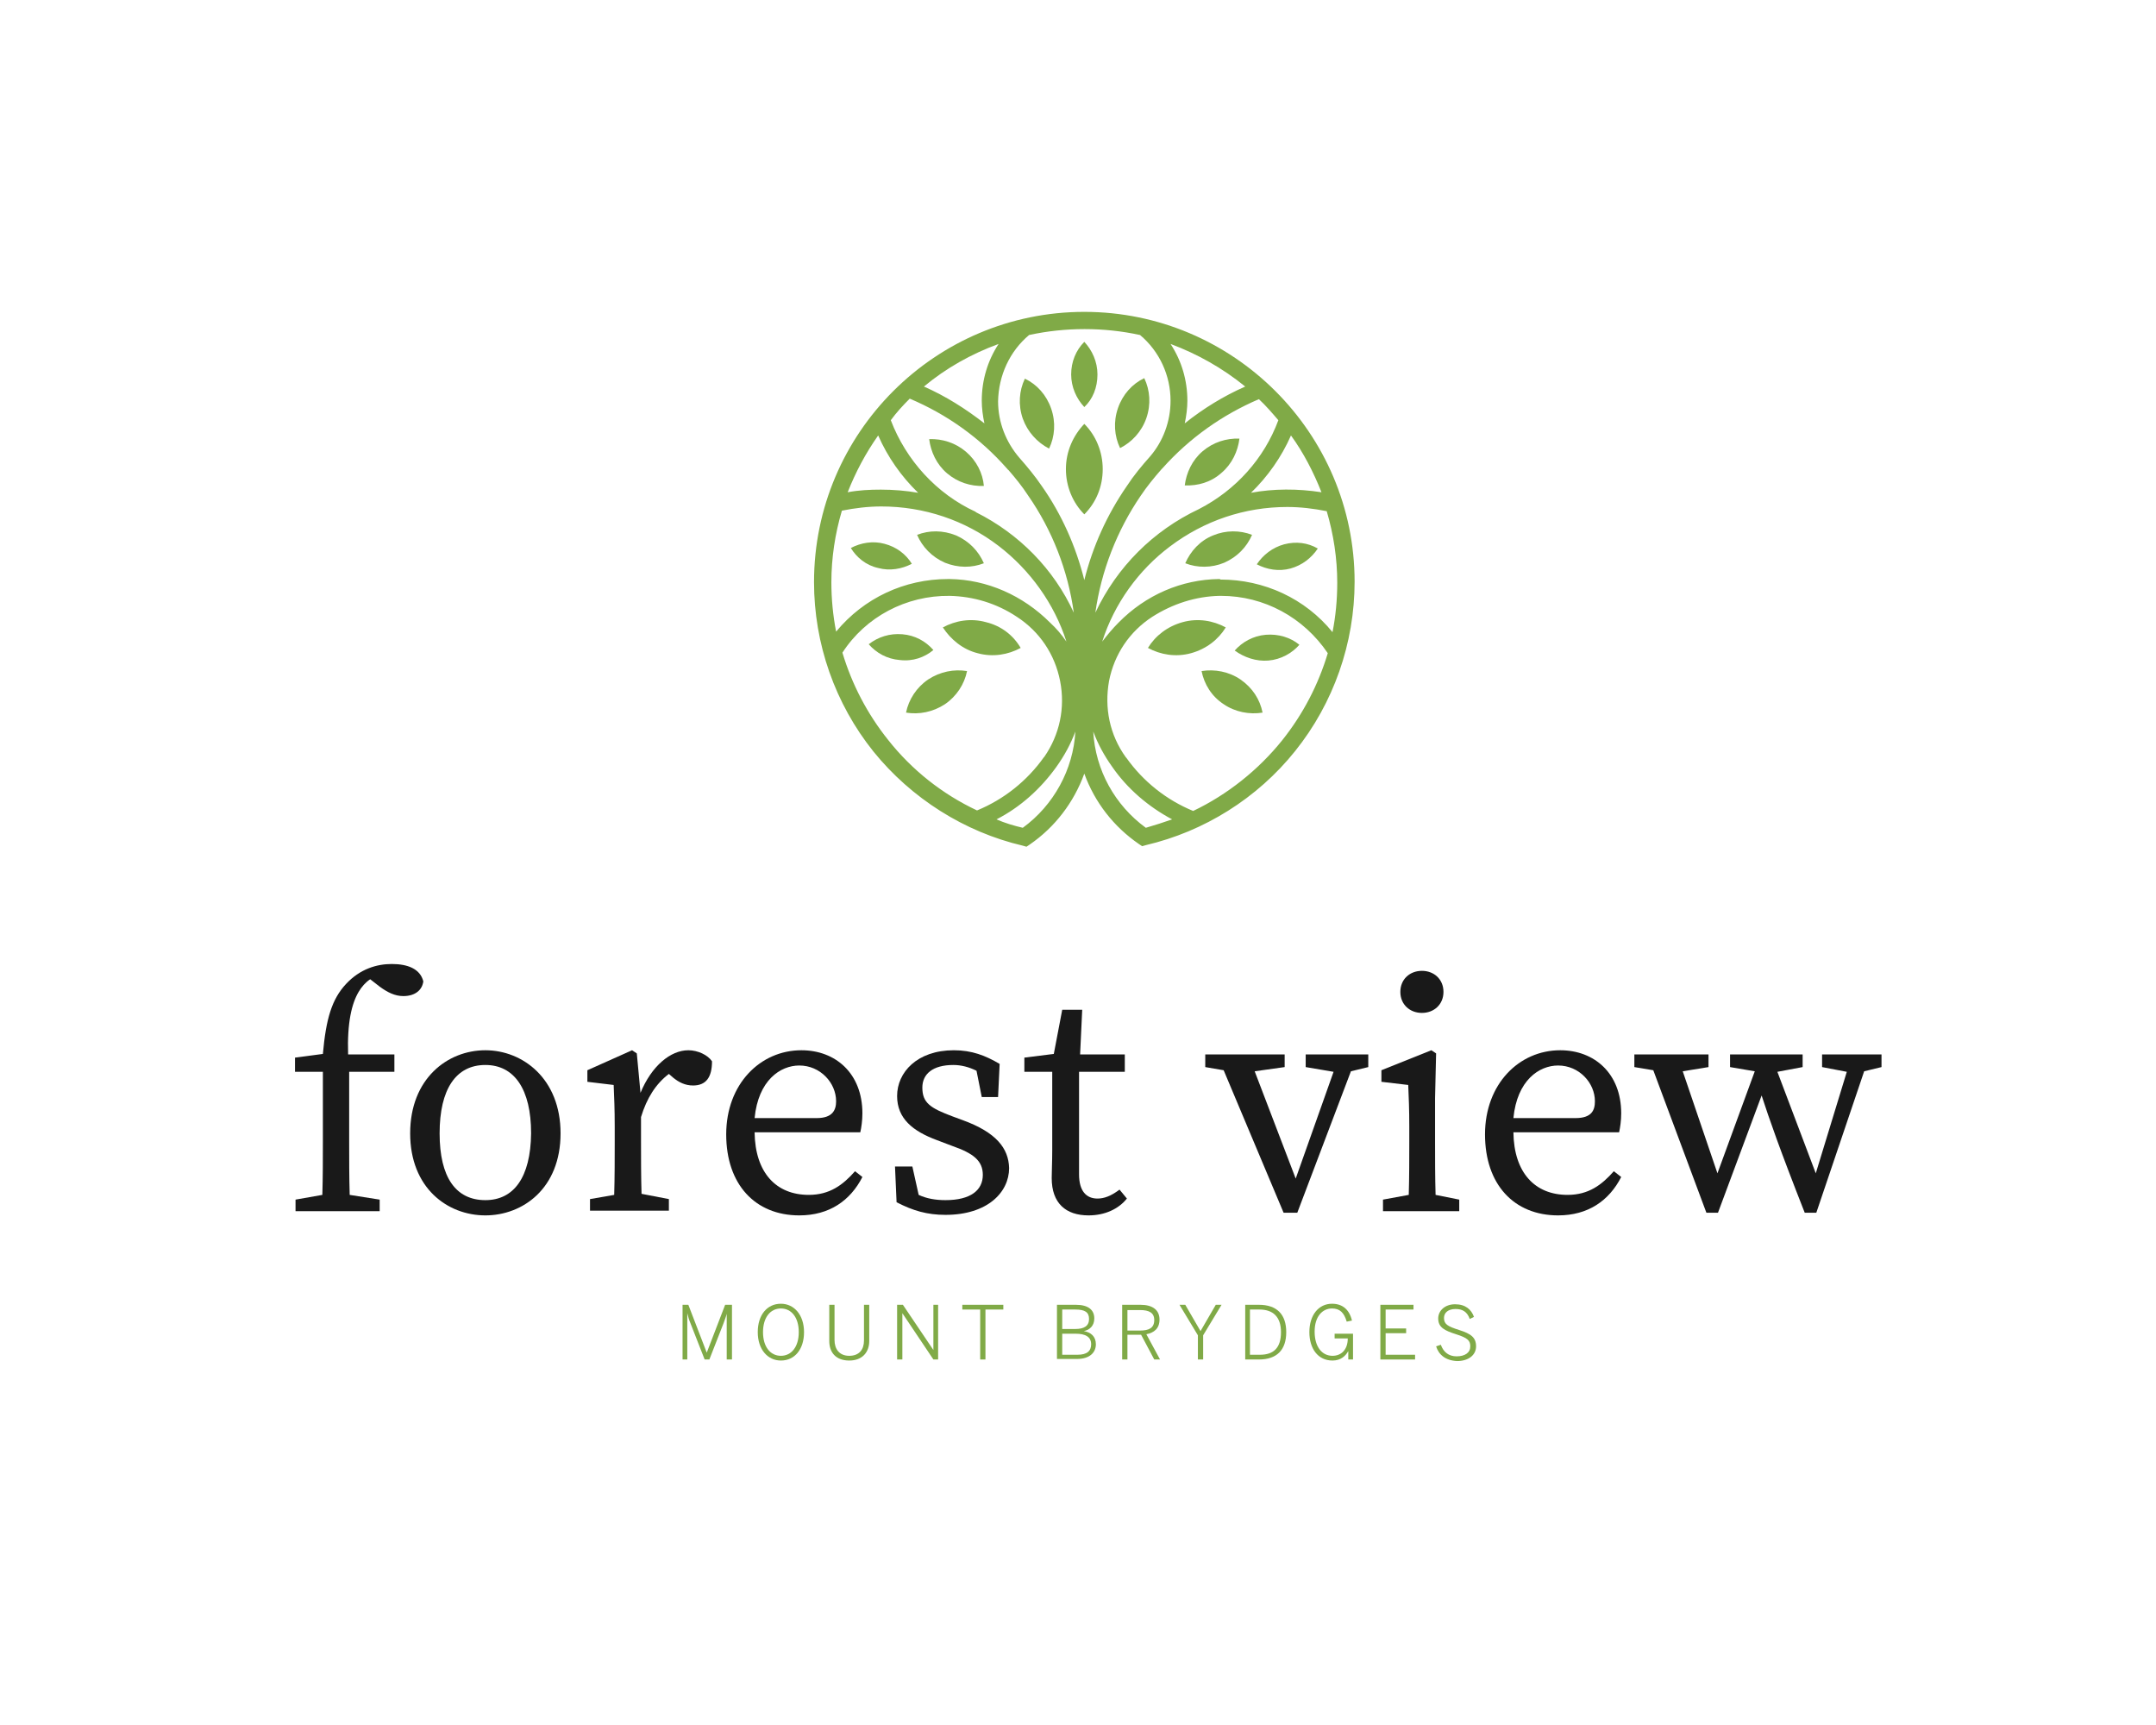 <?xml version="1.0" encoding="utf-8"?>
<!-- Generator: Adobe Illustrator 24.2.1, SVG Export Plug-In . SVG Version: 6.00 Build 0)  -->
<svg version="1.1" id="Andover_Trails" xmlns="http://www.w3.org/2000/svg" xmlns:xlink="http://www.w3.org/1999/xlink" x="0px"
	 y="0px" viewBox="0 0 410 328" style="enable-background:new 0 0 410 328;" xml:space="preserve">
<style type="text/css">
	.st0{fill:#FFFFFF;}
	.st1{fill:#80AA47;}
	.st2{fill:#191919;}
</style>
<rect x="-1" y="-1.5" class="st0" width="413" height="330"/>
<g>
	<path class="st1" d="M199.5,85.3c1.1-2.3,1.3-5,0.4-7.6c-0.9-2.6-2.7-4.6-5-5.7c-1.1,2.3-1.3,5-0.4,7.6
		C195.4,82.1,197.2,84.1,199.5,85.3L199.5,85.3z"/>
	<path class="st1" d="M180.1,90c2,1.7,4.5,2.5,7,2.4c-0.2-2.4-1.4-4.8-3.4-6.5s-4.5-2.5-7-2.4C177,85.9,178.1,88.3,180.1,90
		L180.1,90z"/>
	<path class="st1" d="M181.8,101.8c-2.5-1-5.1-1-7.4-0.1c1,2.3,2.8,4.2,5.3,5.3c2.5,1,5.1,1,7.4,0.1
		C186.1,104.8,184.3,102.9,181.8,101.8L181.8,101.8z"/>
	<path class="st1" d="M168.2,103.4c-2.2-0.6-4.5-0.2-6.4,0.8c1.1,1.8,2.9,3.3,5.2,3.8c2.2,0.6,4.5,0.2,6.4-0.8
		C172.3,105.4,170.5,104,168.2,103.4L168.2,103.4z"/>
	<path class="st1" d="M185.9,124.2c2.9,0.8,5.8,0.3,8.2-1c-1.4-2.4-3.7-4.2-6.6-4.9c-2.9-0.8-5.8-0.3-8.2,1
		C180.8,121.6,183.1,123.5,185.9,124.2L185.9,124.2z"/>
	<path class="st1" d="M177.5,123.6c-1.5-1.7-3.5-2.8-5.9-3s-4.6,0.5-6.4,1.9c1.5,1.7,3.5,2.8,5.9,3
		C173.6,125.8,175.8,125,177.5,123.6L177.5,123.6z"/>
	<path class="st1" d="M176.5,129.2c-2.2,1.5-3.7,3.8-4.2,6.3c2.5,0.4,5.1-0.1,7.4-1.6c2.2-1.5,3.7-3.8,4.2-6.3
		C181.4,127.2,178.8,127.7,176.5,129.2L176.5,129.2z"/>
	<path class="st1" d="M209.7,89.2c0-3.3-1.3-6.4-3.5-8.6c-2.1,2.2-3.5,5.2-3.5,8.6c0,3.3,1.3,6.4,3.5,8.6
		C208.4,95.6,209.7,92.6,209.7,89.2L209.7,89.2z"/>
	<path class="st1" d="M208.7,71.2c0-2.4-1-4.6-2.5-6.2c-1.6,1.6-2.5,3.8-2.5,6.2c0,2.4,1,4.6,2.5,6.2
		C207.8,75.9,208.7,73.7,208.7,71.2L208.7,71.2z"/>
	<path class="st1" d="M218,79.5c0.9-2.6,0.7-5.3-0.4-7.6c-2.3,1.1-4.1,3.1-5,5.7c-0.9,2.6-0.7,5.3,0.4,7.6
		C215.2,84.1,217.1,82.1,218,79.5L218,79.5z"/>
	<path class="st1" d="M228.7,85.8c-2,1.7-3.1,4.1-3.4,6.5c2.5,0.1,5-0.6,7-2.4c2-1.7,3.1-4.1,3.4-6.5
		C233.2,83.3,230.7,84.1,228.7,85.8L228.7,85.8z"/>
	<path class="st1" d="M238.1,101.7c-2.3-0.9-5-0.9-7.4,0.1c-2.5,1-4.3,3-5.3,5.3c2.3,0.9,5,0.9,7.4-0.1
		C235.3,105.9,237.1,104,238.1,101.7L238.1,101.7z"/>
	<path class="st1" d="M245.4,108.1c2.2-0.6,4-2,5.2-3.8c-1.9-1.1-4.1-1.4-6.4-0.8c-2.2,0.6-4,2-5.2,3.8
		C240.9,108.3,243.2,108.7,245.4,108.1L245.4,108.1z"/>
	<path class="st1" d="M226.5,124.2c2.9-0.8,5.2-2.6,6.6-4.9c-2.4-1.3-5.3-1.8-8.2-1s-5.2,2.6-6.6,4.9
		C220.7,124.5,223.6,125,226.5,124.2L226.5,124.2z"/>
	<path class="st1" d="M241.2,125.6c2.4-0.2,4.5-1.4,5.9-3c-1.7-1.4-4-2.1-6.4-1.9s-4.5,1.4-5.9,3C236.6,125,238.9,125.8,241.2,125.6
		L241.2,125.6z"/>
	<path class="st1" d="M235.9,129.2c-2.2-1.5-4.9-2-7.4-1.6c0.5,2.5,1.9,4.8,4.2,6.3c2.2,1.5,4.9,2,7.4,1.6
		C239.6,133,238.2,130.8,235.9,129.2L235.9,129.2z"/>
	<path class="st1" d="M225.3,80.5c0.3-1.4,0.5-2.9,0.5-4.3c0-3.9-1.1-7.6-3.2-10.8c5.1,1.9,9.9,4.6,14.2,8.1
		C232.7,75.3,228.8,77.7,225.3,80.5L225.3,80.5z M161.2,93.6c1.5-3.8,3.4-7.4,5.8-10.8c1.8,4.1,4.4,7.8,7.6,10.9
		c-2.3-0.4-4.7-0.6-7.1-0.6C165.4,93.1,163.3,93.2,161.2,93.6L161.2,93.6z M175.7,73.5c4.2-3.5,9-6.2,14.2-8.1
		c-2.1,3.2-3.2,6.9-3.2,10.8c0,1.4,0.2,2.9,0.5,4.3C183.6,77.7,179.8,75.3,175.7,73.5L175.7,73.5z M195.7,63.7
		c6.9-1.5,14.2-1.5,21.1,0c3.7,3.1,5.8,7.7,5.8,12.5c0,3.9-1.4,7.7-3.9,10.6c-1.6,1.8-3.1,3.6-4.4,5.6c-3.8,5.5-6.5,11.5-8.1,17.9
		c-1.6-6.4-4.3-12.5-8.1-17.9c-1.3-1.9-2.7-3.6-4.2-5.3c-2.6-3-4.1-6.8-4.1-10.8C189.9,71.4,192,66.8,195.7,63.7L195.7,63.7z
		 M180.6,113.3c4.5,0.1,8.9,1.4,12.8,4c4.3,2.8,7.2,7.1,8.2,12.2c1,5.1-0.1,10.2-3,14.4l-0.1,0.1c-3.2,4.5-7.6,8-12.7,10.1
		c-6.6-3.1-12.4-7.7-16.9-13.4c-4-5-6.9-10.6-8.7-16.6C164.6,117.3,172.3,113.2,180.6,113.3L180.6,113.3z M202.8,122
		c-0.9-1.3-1.9-2.5-3.1-3.6c-5.2-5.2-12-8.2-19.1-8.3c-0.1,0-0.2,0-0.3,0c-8.3,0-16,3.6-21.3,10c-0.6-3.1-0.9-6.2-0.9-9.4
		c0-4.6,0.7-9.2,2-13.6c2.5-0.5,5-0.8,7.5-0.8c8.1,0,15.9,2.6,22.3,7.5C195.9,108.4,200.5,114.8,202.8,122L202.8,122z M173,75.8
		c7.1,3,13.4,7.5,18.5,13.3l0.1,0.1c0,0,0,0.1,0.1,0.1l0.1,0.1c1.3,1.5,2.6,3.1,3.7,4.8c4.6,6.6,7.6,14.3,8.7,22.3
		c-3.8-8.3-10.4-15-18.6-19.1l0,0l-0.1-0.1c-7.4-3.4-13.2-9.8-16.1-17.4C170.5,78.4,171.7,77.1,173,75.8L173,75.8z M204.5,139.1
		c-0.4,7.2-4.1,14-10,18.3c-1.7-0.4-3.4-0.9-5-1.6c4.5-2.3,8.4-5.8,11.4-10C202.4,143.7,203.6,141.5,204.5,139.1L204.5,139.1z
		 M237.9,93.7c3.2-3.1,5.8-6.8,7.6-10.9c2.4,3.3,4.3,7,5.8,10.8C246.8,92.9,242.2,92.9,237.9,93.7L237.9,93.7z M231.8,110.1
		c-7.1,0.1-13.9,3-19.1,8.3c-1.1,1.1-2.1,2.3-3.1,3.6c2.3-7.2,6.9-13.6,12.9-18.1c6.5-4.9,14.2-7.5,22.3-7.5c2.5,0,5,0.3,7.5,0.8
		c1.3,4.4,2,9,2,13.6c0,3.2-0.3,6.4-0.9,9.4c-5.2-6.4-13-10-21.3-10C232,110.1,231.9,110.1,231.8,110.1L231.8,110.1L231.8,110.1z
		 M210.9,129.5c1-5.1,3.9-9.4,8.2-12.2c3.9-2.5,8.3-3.9,12.8-4c0.1,0,0.2,0,0.3,0c8.2,0,15.7,4.1,20.3,10.9
		c-1.8,6-4.7,11.6-8.7,16.6c-4.5,5.6-10.4,10.3-16.9,13.4c-5.1-2.1-9.5-5.6-12.7-10.1l-0.1-0.1C211,139.7,210,134.6,210.9,129.5
		L210.9,129.5z M228,96.8L228,96.8c-8.7,4.1-15.6,11-19.7,19.7c1.1-7.9,4.1-15.6,8.6-22.2c1.2-1.8,2.6-3.5,4-5.1l0,0l0.2-0.2
		c5.1-5.7,11.3-10.1,18.3-13.1c1.3,1.2,2.5,2.6,3.7,4C240.4,87.2,235,93.2,228,96.8L228,96.8z M211.5,145.8c2.9,4.2,6.9,7.6,11.4,10
		c-1.7,0.6-3.3,1.1-5,1.6c-5.9-4.3-9.6-11-10-18.3C208.8,141.5,210,143.7,211.5,145.8L211.5,145.8z M206.2,59.3
		c-28.3,0-51.4,23-51.4,51.4c0,11.7,4,23.1,11.3,32.2c7.2,8.9,17.3,15.3,28.4,17.9l0.7,0.2l0.6-0.4c4.8-3.3,8.4-8,10.4-13.5
		c2,5.5,5.6,10.1,10.4,13.4l0.6,0.4l0.7-0.2c11.1-2.6,21.2-8.9,28.4-17.9c7.3-9.1,11.3-20.5,11.3-32.2
		C257.6,82.3,234.5,59.3,206.2,59.3L206.2,59.3z"/>
	<path class="st1" d="M129.6,248.1h1.3l3.5,9.1l0,0l3.5-9.1h1.3v10.4h-1v-8.7l0,0c-0.1,0.5-0.4,1.2-0.6,1.8l-2.7,6.9H134l-2.7-6.9
		c-0.3-0.7-0.4-1.1-0.6-1.9l0,0v8.8h-0.9v-10.4L129.6,248.1L129.6,248.1z"/>
	<path class="st1" d="M151.9,253.3c0-2.8-1.4-4.5-3.4-4.5s-3.4,1.7-3.4,4.5s1.4,4.5,3.4,4.5S151.9,256.1,151.9,253.3L151.9,253.3z
		 M144.1,253.3c0-3.3,1.8-5.4,4.4-5.4c2.5,0,4.4,2.1,4.4,5.4c0,3.3-1.8,5.4-4.4,5.4C146,258.7,144.1,256.6,144.1,253.3L144.1,253.3z
		"/>
	<path class="st1" d="M157.7,255v-6.9h1v6.7c0,1.7,0.9,3,2.8,3c1.9,0,2.8-1.2,2.8-2.9v-6.8h1v6.9c0,2.1-1.3,3.7-3.8,3.7
		C158.9,258.7,157.7,257.1,157.7,255L157.7,255z"/>
	<polygon class="st1" points="170.6,248.1 171.7,248.1 177.5,256.7 177.5,256.7 177.5,248.1 178.4,248.1 178.4,258.5 177.5,258.5 
		171.6,249.7 171.6,249.7 171.6,258.5 170.6,258.5 	"/>
	<polygon class="st1" points="186.4,249 183,249 183,248.1 190.8,248.1 190.8,249 187.4,249 187.4,258.5 186.4,258.5 	"/>
	<path class="st1" d="M204.9,257.6c1.8,0,2.6-0.7,2.6-2c0-1.4-1.1-2-2.9-2H202v4H204.9L204.9,257.6z M204.5,252.7
		c1.7,0,2.6-0.6,2.6-1.9c0-1.3-0.8-1.8-2.6-1.8H202v3.7H204.5L204.5,252.7z M201,248.1h3.6c2.4,0,3.5,1,3.5,2.6c0,1.4-0.9,2.2-2,2.4
		l0,0c1.3,0.2,2.3,1,2.3,2.5c0,1.6-1.2,2.8-3.6,2.8H201V248.1L201,248.1z"/>
	<path class="st1" d="M216.8,253c1.7,0,2.7-0.5,2.7-2c0-1.4-1-1.9-2.7-1.9h-2.4v3.9H216.8L216.8,253z M213.4,248.1h3.5
		c2.3,0,3.6,1,3.6,2.8c0,1.7-1,2.5-2.5,2.8l2.6,4.8h-1.1l-2.5-4.7h-2.6v4.7h-1V248.1L213.4,248.1z"/>
	<polygon class="st1" points="227.8,253.9 224.3,248.1 225.4,248.1 228.3,253.1 231.2,248.1 232.3,248.1 228.8,253.9 228.8,258.5 
		227.8,258.5 	"/>
	<path class="st1" d="M239.6,257.6c2.6,0,4-1.3,4-4.3c0-2.9-1.5-4.3-4.1-4.3h-1.8v8.6H239.6L239.6,257.6z M236.8,248.1h2.6
		c3.4,0,5.2,1.8,5.2,5.2c0,3.4-1.8,5.2-5.2,5.2h-2.6V248.1L236.8,248.1z"/>
	<path class="st1" d="M249,253.3c0-3.3,1.8-5.4,4.3-5.4c2,0,3.3,1.1,3.8,3.2l-1,0.2c-0.5-1.7-1.3-2.5-2.8-2.5
		c-1.8,0-3.3,1.5-3.3,4.4c0,2.9,1.4,4.6,3.4,4.6c1.7,0,2.9-1.2,2.9-3.3h-2.5v-0.9h3.5v4.9h-0.9v-1.6l0,0c-0.5,0.9-1.4,1.8-3,1.8
		C250.6,258.7,249,256.4,249,253.3L249,253.3z"/>
	<polygon class="st1" points="262.5,248.1 268.8,248.1 268.8,249 263.5,249 263.5,252.6 267.4,252.6 267.4,253.5 263.5,253.5 
		263.5,257.6 269.1,257.6 269.1,258.5 262.5,258.5 	"/>
	<path class="st1" d="M273.1,256l0.9-0.3c0.5,1.4,1.5,2.2,3,2.2c1.6,0,2.6-0.7,2.6-1.9c0-1.1-0.5-1.6-2.7-2.3
		c-2.2-0.7-3.4-1.3-3.4-3c0-1.5,1.3-2.7,3.2-2.7c2,0,3.1,1,3.6,2.4l-0.8,0.4c-0.5-1.4-1.4-1.9-2.7-1.9c-1.4,0-2.2,0.7-2.2,1.7
		c0,1.2,0.7,1.6,2.9,2.3c2.2,0.7,3.2,1.4,3.2,3.1s-1.5,2.8-3.6,2.8C274.9,258.7,273.6,257.6,273.1,256L273.1,256z"/>
	<path class="st2" d="M68.2,188.6c0.6-1,1.3-1.8,2.2-2.4l1.8,1.4c1.5,1.1,2.9,1.8,4.5,1.8c2.3,0,3.6-1.2,3.8-2.8
		c-0.6-2.4-3-3.3-6-3.3c-2.8,0-6,0.9-8.7,3.8c-2.7,2.9-3.8,6.6-4.4,13.3l-5.3,0.7v2.7h5.3v13.3c0,3.4,0,6.7-0.1,10.1l-5.1,0.9v2.2h5
		h5.4h5.6v-2.2l-5.7-0.9c-0.1-3.4-0.1-6.7-0.1-10.1v-13.3H75v-3.3h-8.8C66,194.4,66.9,190.8,68.2,188.6L68.2,188.6z"/>
	<path class="st2" d="M92.3,228.2c-5.6,0-8.7-4.3-8.7-12.7s3.1-13,8.7-13c5.5,0,8.7,4.6,8.7,13C100.9,223.9,97.7,228.2,92.3,228.2
		L92.3,228.2z M92.3,199.7c-7.2,0-14.3,5.4-14.3,15.8c0,10.4,7.1,15.6,14.3,15.6c7.1,0,14.3-5.1,14.3-15.6
		C106.6,205.1,99.4,199.7,92.3,199.7L92.3,199.7z"/>
	<path class="st2" d="M130.9,199.7c-3.4,0-7,3-9.1,8.1l-0.7-7.5l-0.9-0.6l-8.5,3.8v2.2l5,0.6c0.1,2.5,0.2,4.5,0.2,7.9v2.9
		c0,2.8,0,7-0.1,10.1l-4.6,0.8v2.2h4.5h5.4h5.1V228l-5.2-1c-0.1-3.1-0.1-7.2-0.1-10v-4.6c1.1-3.6,2.8-6.3,5.3-8.2l0.8,0.7
		c1.1,0.9,2.3,1.5,3.8,1.5c2.5,0,3.6-1.6,3.6-4.6C134.6,200.6,132.7,199.7,130.9,199.7L130.9,199.7z"/>
	<path class="st2" d="M155.3,212.6h-11.8c0.7-7.2,4.9-10,8.5-10c4,0,7,3.3,7,6.8C159,211.1,158.3,212.6,155.3,212.6L155.3,212.6z
		 M164,211.7c0-7.6-5.1-12-11.6-12c-7.8,0-14.3,6.4-14.3,16c0,9.5,5.5,15.4,13.9,15.4c5.7,0,9.7-2.8,12-7.3l-1.4-1.1
		c-2.3,2.6-4.8,4.5-8.8,4.5c-6.2,0-10.2-4.2-10.3-11.9h20.1C163.8,214.4,164,213.1,164,211.7L164,211.7z"/>
	<path class="st2" d="M183.1,213l-1.9-0.7c-4.3-1.6-5.8-2.6-5.8-5.5c0-2.6,2-4.3,5.9-4.3c1.5,0,3,0.4,4.4,1.1l1,5h3.1l0.3-6.3
		c-2.7-1.6-5.3-2.6-8.7-2.6c-7,0-10.8,4.2-10.8,8.7c0,4.3,3,6.7,7.6,8.4l2.9,1.1c4,1.4,5.8,2.8,5.8,5.5c0,2.9-2.3,4.8-7.1,4.8
		c-1.9,0-3.6-0.3-5.1-1l-1.2-5.4h-3.3l0.3,6.8c3.1,1.6,5.8,2.4,9.3,2.4c8,0,12.1-4.3,12.1-8.9C191.8,218.3,189.4,215.3,183.1,213
		L183.1,213z"/>
	<path class="st2" d="M208.7,227.9c-2.1,0-3.5-1.4-3.5-4.6v-19.5h8.7v-3.3h-8.5l0.4-8.5H202l-1.6,8.4l-5.6,0.7v2.7h5.3v14.9
		c0,2.4-0.1,3.8-0.1,5.3c0,4.8,2.7,7.1,7,7.1c3.1,0,5.7-1.2,7.3-3.2l-1.4-1.7C211.3,227.4,210,227.9,208.7,227.9L208.7,227.9z"/>
	<polygon class="st2" points="254.7,200.5 248.3,200.5 248.3,202.9 253.6,203.8 246.4,224.1 238.6,203.7 244.3,202.9 244.3,200.5 
		237.4,200.5 231.4,200.5 229.2,200.5 229.2,202.9 232.7,203.5 244.1,230.6 246.7,230.6 256.9,203.7 260.2,202.9 260.2,200.5 
		258.1,200.5 	"/>
	<path class="st2" d="M270.4,192.6c2.3,0,4.1-1.6,4.1-4s-1.8-4-4.1-4s-4.1,1.6-4.1,4S268.1,192.6,270.4,192.6L270.4,192.6z"/>
	<path class="st2" d="M272.9,217.1v-8.3l0.2-8.5l-0.9-0.6l-9.5,3.8v2.2l5.1,0.6c0.1,2.5,0.2,4.5,0.2,7.9v2.9c0,2.8,0,6.9-0.1,10.1
		l-4.9,0.9v2.2h4.8h5.3h4.4v-2.2l-4.5-0.9C272.9,224,272.9,219.9,272.9,217.1L272.9,217.1z"/>
	<path class="st2" d="M299.6,212.6h-11.8c0.7-7.2,4.9-10,8.5-10c4,0,7,3.3,7,6.8C303.3,211.1,302.7,212.6,299.6,212.6L299.6,212.6z
		 M308.3,211.7c0-7.6-5.1-12-11.6-12c-7.8,0-14.3,6.4-14.3,16c0,9.5,5.5,15.4,13.9,15.4c5.7,0,9.7-2.8,12-7.3l-1.4-1.1
		c-2.3,2.6-4.8,4.5-8.8,4.5c-6.2,0-10.2-4.2-10.3-11.9h20.1C308.1,214.4,308.3,213.1,308.3,211.7L308.3,211.7z"/>
	<path class="st2" d="M358,200.5h-2.3h-3.5h-5.7v2.4l4.7,0.9l-5.9,19.3l-7.3-19.3l4.8-0.9v-2.4h-6h-1.9H329v2.4l4.7,0.8l-7.1,19.4
		l-6.6-19.4l4.9-0.8v-2.4h-6h-5.6h-2.5v2.4l3.6,0.6l10.1,27.1h2.2l8.3-22.3c1.4,4.3,3.4,10.1,8.2,22.3h2.2l9.1-26.9l3.3-0.8v-2.4
		L358,200.5L358,200.5z"/>
</g>
</svg>
